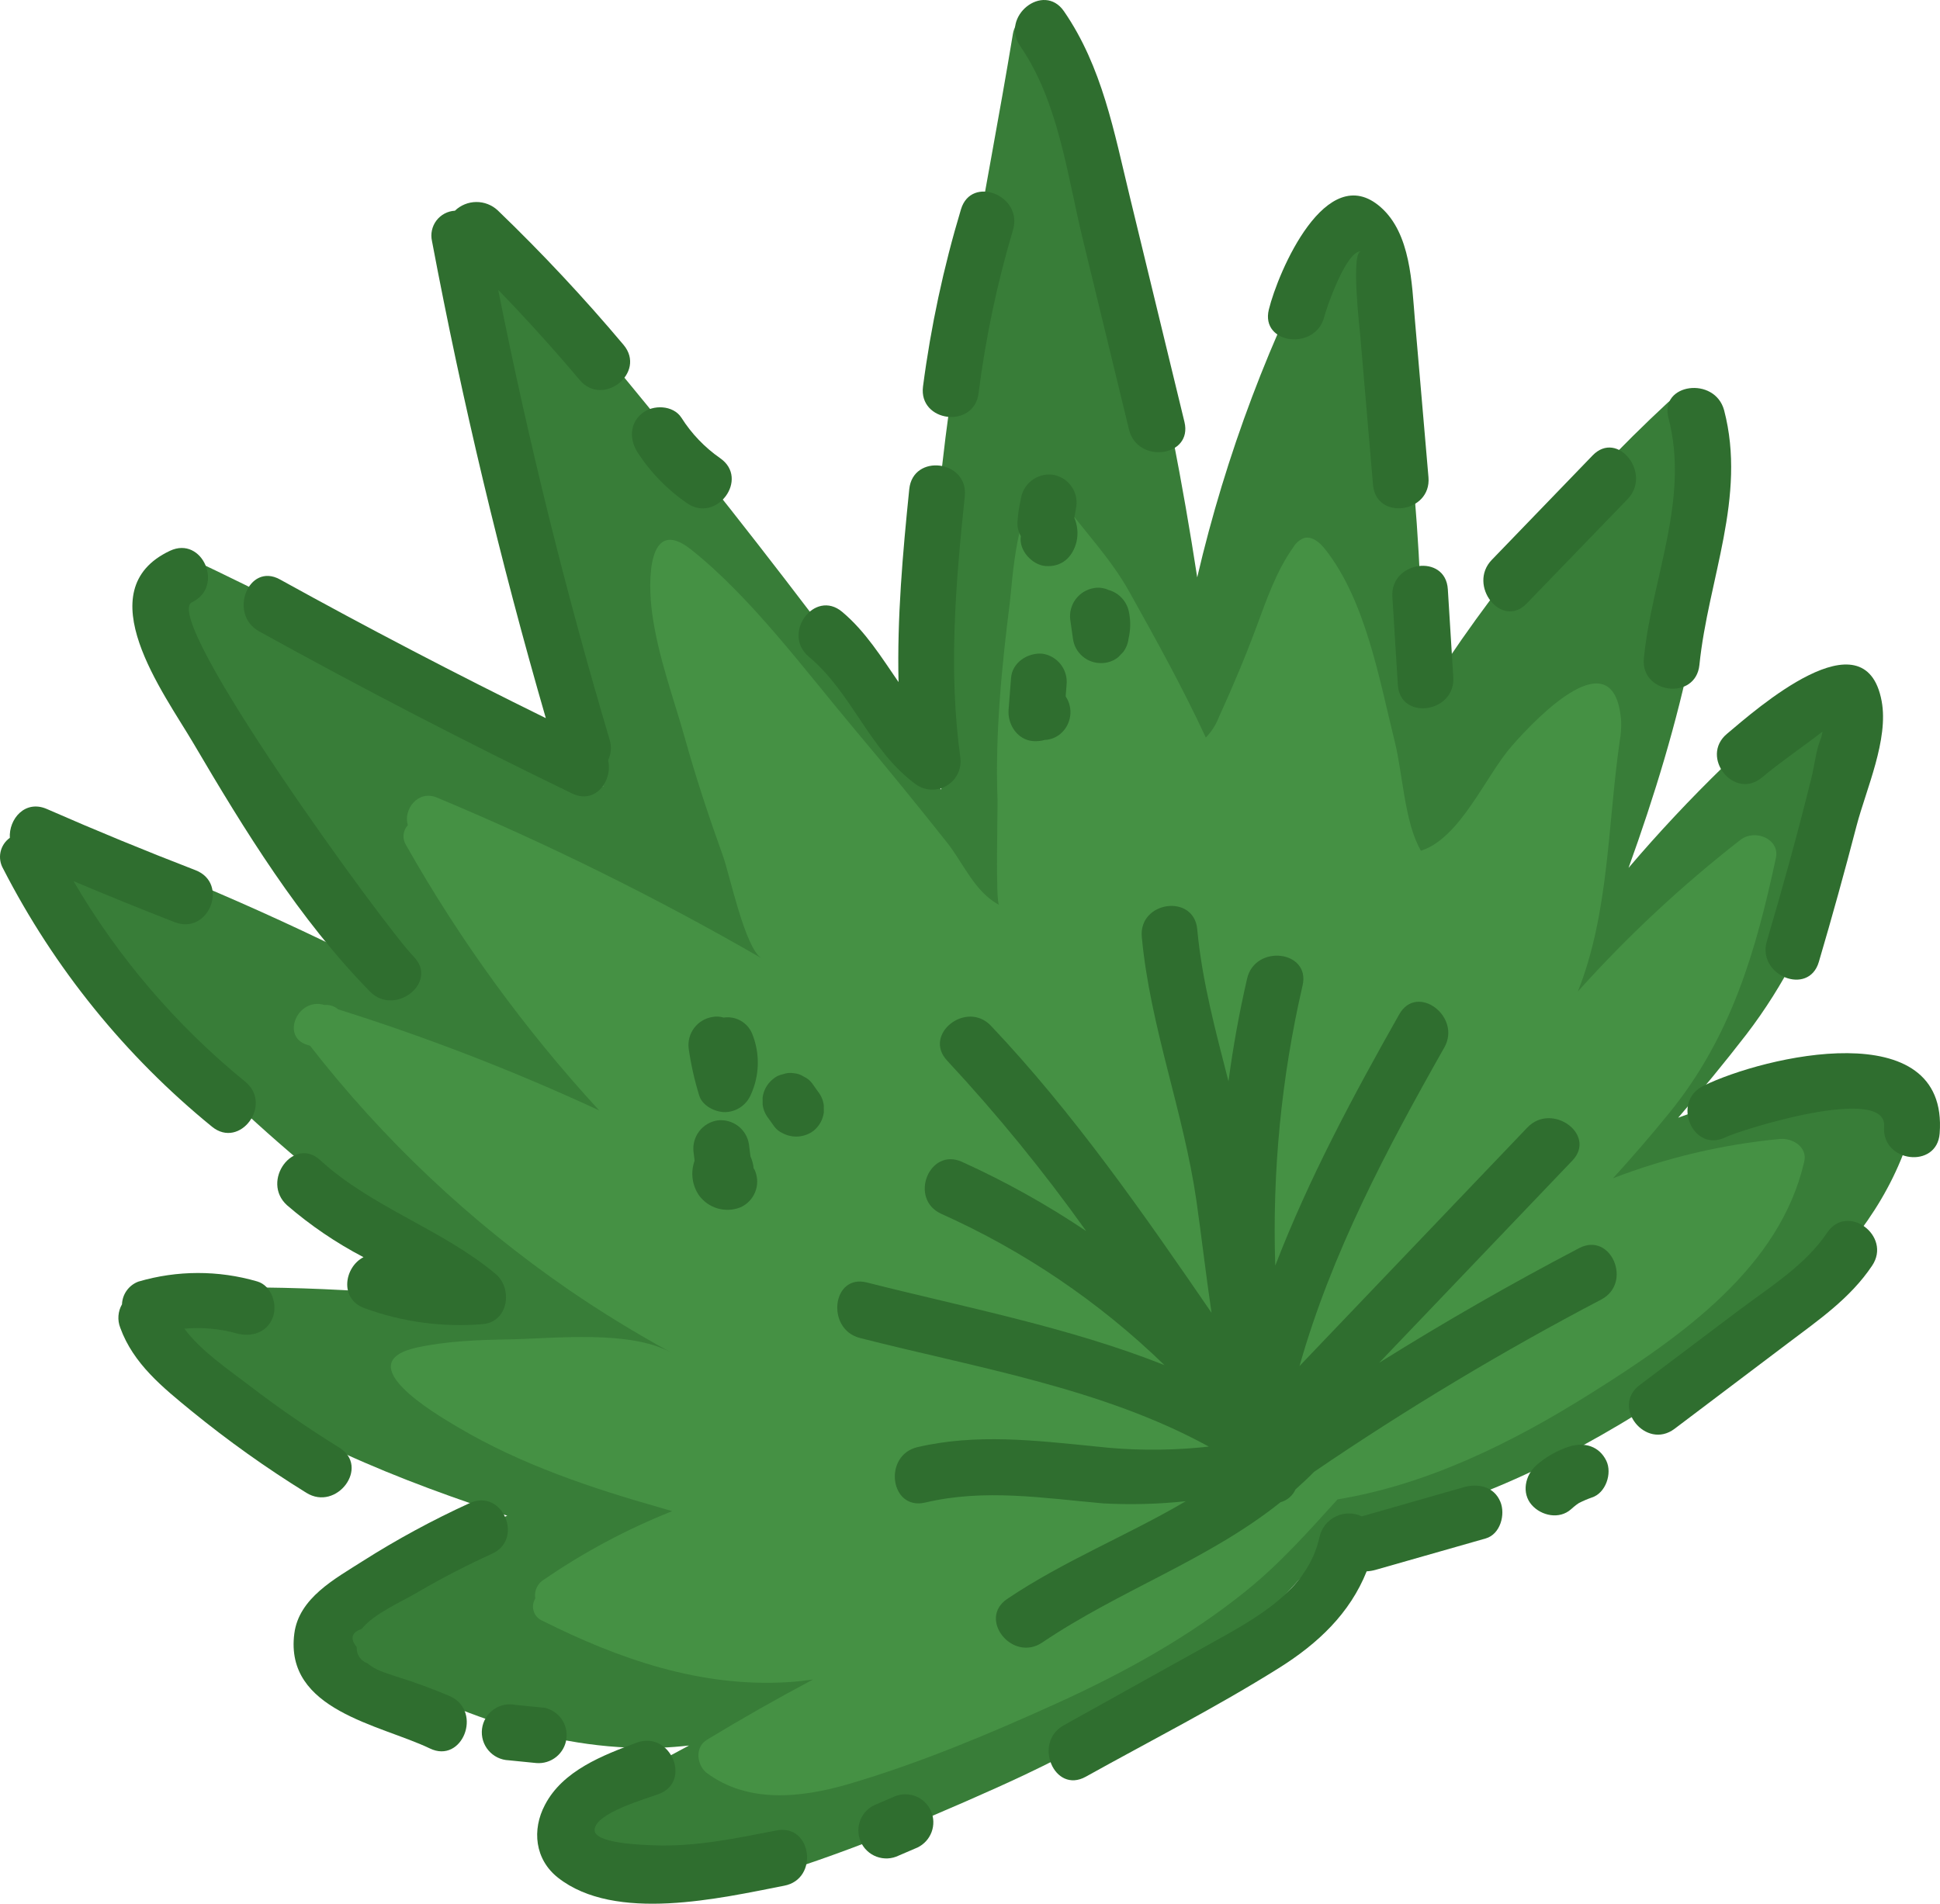 <?xml version="1.0" encoding="UTF-8"?> <svg xmlns="http://www.w3.org/2000/svg" viewBox="0 0 175.074 171.827" fill="none"><path d="M169.049 63.144C169.454 60.934 166.618 59.541 164.966 60.862C158.429 66.106 152.402 71.956 146.967 78.334C151.656 65.332 155.051 51.911 154.592 37.962C154.527 36.081 151.847 35.105 150.508 36.338C141.955 44.273 134.486 53.3 128.294 63.188C128.617 49.086 126.77 34.713 124.885 20.949C124.505 18.229 121.159 18.266 120.02 20.365C114.65 30.375 110.623 41.049 108.042 52.111C105.449 35.241 101.5 18.606 96.235 2.37C95.412 -0.161 91.786 0.781 91.41 3.059C88.936 17.993 85.66 32.845 84.445 47.958C83.841 55.728 84.009 63.54 84.947 71.277C72.655 54.119 59.588 37.536 45.748 21.528C45.664 21.235 45.517 20.963 45.318 20.732C45.119 20.501 44.873 20.316 44.596 20.189C44.507 20.089 44.42 19.982 44.329 19.877C42.201 17.435 38.244 20.572 40.385 23.031C40.581 23.258 40.77 23.483 40.963 23.705C42.79 40.152 48.499 55.646 54.435 70.973C42.476 63.352 30.05 56.491 17.23 50.43C15.017 49.386 13.419 51.774 13.987 53.618C13.72 53.948 13.563 54.354 13.538 54.779C13.514 55.203 13.623 55.624 13.85 55.983C20.202 67.612 27.779 78.529 36.452 88.547C26.786 83.519 16.805 79.121 6.571 75.381C6.364 75.183 6.119 75.03 5.85 74.931C5.581 74.832 5.295 74.79 5.009 74.807C1.966 73.739 0.102 78.404 3.157 79.502L3.499 79.626C11.966 91.111 22.057 101.305 33.456 109.887C37.246 112.734 41.186 115.366 45.24 117.821C35.764 116.499 26.193 115.983 16.629 116.278C16.22 116.15 15.779 116.165 15.379 116.32C14.969 116.334 14.561 116.337 14.149 116.358C10.903 116.508 11.608 121.488 14.841 121.361L15.131 121.352C23.68 128.588 34.06 132.893 44.599 136.414L45.777 136.807C40.709 138.771 35.899 141.344 31.452 144.47C31.085 144.7 30.796 145.037 30.626 145.436C30.457 145.835 30.413 146.276 30.502 146.7C30.374 146.936 30.295 147.195 30.271 147.462C30.247 147.729 30.277 147.999 30.362 148.253C30.446 148.508 30.581 148.743 30.759 148.943C30.938 149.143 31.155 149.305 31.399 149.418C40.053 154.228 49.491 158.1 59.571 157.747C60.446 157.717 61.314 157.644 62.179 157.549C58.173 159.678 54.23 161.933 50.35 164.312C48.889 165.205 49.305 167.408 50.428 168.315C55.1 172.074 60.976 171.711 66.465 170.205C74.448 168.02 82.362 164.762 89.898 161.378C97.435 157.995 104.673 153.984 110.989 148.726C114.769 145.578 117.913 141.839 121.103 138.15C131.269 136.738 140.747 132.088 149.496 126.521C159.653 120.056 170.588 112.207 173.059 99.668C173.395 97.955 171.726 96.781 170.212 96.855C163.793 97.273 157.471 98.631 151.447 100.884C153.566 98.422 155.623 95.923 157.599 93.367C164.507 84.348 167.058 74.075 169.049 63.144Z" fill="#387D38"></path><path d="M160.267 77.426C160.628 75.743 158.394 74.771 157.054 75.814C151.77 79.929 146.863 84.507 142.391 89.493C145.208 82.44 145.082 74.46 146.166 66.919C146.28 66.299 146.324 65.669 146.298 65.039C145.68 57.525 138.813 64.612 136.437 67.323C134.061 70.034 131.778 75.669 128.232 76.784C126.743 74.246 126.6 69.862 125.865 66.919C124.473 61.318 123.249 54.231 119.61 49.601C119.125 48.985 118.405 48.343 117.656 48.572C117.261 48.734 116.93 49.022 116.717 49.391C115.167 51.557 114.305 54.125 113.372 56.625C112.35 59.371 111.214 62.068 109.994 64.732C109.732 65.419 109.331 66.044 108.818 66.57C106.726 62.066 104.321 57.719 101.903 53.395C100.305 50.523 98.034 48.137 96.068 45.522C95.598 44.899 94.964 44.202 94.198 44.324C91.757 44.71 91.343 52.697 91.132 54.379C90.401 60.126 89.793 66.345 90.02 72.159C90.048 72.949 89.821 81.518 90.17 81.673C87.936 80.5 86.934 77.874 85.42 75.988C82.691 72.547 79.923 69.156 77.114 65.815C72.65 60.502 67.759 53.872 62.355 49.592C58.446 46.497 58.451 52.423 58.855 55.364C59.382 59.272 60.791 62.981 61.847 66.765C62.839 70.307 63.999 73.799 65.243 77.255C65.854 78.959 67.242 85.623 68.737 86.498C59.288 81.041 49.5 76.195 39.432 71.988C37.689 71.261 36.372 73.108 36.805 74.478C36.584 74.719 36.448 75.026 36.419 75.351C36.39 75.676 36.469 76.002 36.644 76.278C41.519 84.9 47.366 92.934 54.071 100.224C46.423 96.678 38.554 93.631 30.512 91.1C30.344 90.954 30.147 90.845 29.935 90.777C29.722 90.71 29.499 90.686 29.277 90.708C26.867 89.985 25.314 93.565 27.714 94.304C27.805 94.328 27.893 94.359 27.982 94.39C34.589 102.883 42.461 110.31 51.323 116.411C54.309 118.456 57.397 120.347 60.575 122.077C56.811 120.027 50.11 120.808 46.021 120.888C43.222 120.937 40.317 121.033 37.566 121.639C31.462 123.028 39.24 127.586 41.336 128.825C47.025 132.199 53.4 134.325 59.734 136.125L60.663 136.394C56.591 138.012 52.714 140.081 49.103 142.562C48.811 142.732 48.578 142.988 48.436 143.295C48.293 143.602 48.248 143.944 48.307 144.278C48.2 144.45 48.132 144.644 48.108 144.845C48.084 145.046 48.105 145.251 48.169 145.443C48.232 145.636 48.337 145.812 48.476 145.96C48.615 146.108 48.785 146.223 48.973 146.298C55.792 149.711 63.239 152.358 71.283 151.818C71.984 151.771 72.675 151.687 73.366 151.592C70.136 153.307 66.951 155.116 63.813 157.019C62.627 157.736 62.921 159.386 63.802 160.04C67.46 162.741 72.151 162.316 76.559 161.033C82.962 159.157 89.328 156.484 95.402 153.724C101.476 150.963 107.316 147.737 112.449 143.593C115.526 141.117 118.098 138.206 120.709 135.331C128.842 133.992 136.477 130.22 143.555 125.77C151.771 120.612 160.632 114.393 162.821 104.847C163.128 103.562 161.806 102.688 160.599 102.804C155.449 103.296 150.392 104.489 145.565 106.348C147.302 104.447 148.987 102.489 150.602 100.503C156.274 93.561 158.485 85.73 160.267 77.426Z" fill="#459144"></path><path d="M137.835 101.769L117.276 123.294C120.154 113.123 125.148 103.716 130.341 94.546C131.922 91.756 127.882 88.717 126.278 91.546C122.099 98.931 118.116 106.369 115.084 114.236C114.808 105.737 115.637 97.238 117.55 88.953C118.282 85.784 113.265 85.195 112.543 88.332C111.82 91.468 111.278 94.499 110.863 97.601C109.706 93.069 108.476 88.557 108.044 83.876C107.745 80.631 102.743 81.339 103.041 84.567C103.791 92.671 106.811 100.341 107.973 108.399C108.455 111.774 108.837 115.145 109.334 118.489C103.154 109.479 96.86 100.43 89.429 92.587C87.212 90.246 83.243 93.371 85.484 95.741C89.992 100.588 94.18 105.723 98.021 111.114C94.467 108.725 90.719 106.636 86.818 104.868C83.853 103.524 81.989 108.218 84.948 109.559C92.405 112.9 99.22 117.521 105.084 123.211C96.475 119.795 87.146 118.015 78.233 115.756C75.087 114.957 74.508 119.981 77.614 120.768C88.095 123.443 99.499 125.3 109.088 130.568L108.209 130.657C105.086 130.944 101.942 130.908 98.826 130.55C93.441 130.015 88.142 129.375 82.799 130.616C79.656 131.356 80.326 136.362 83.49 135.619C88.873 134.349 94.142 135.216 99.561 135.695C102.045 135.827 104.536 135.762 107.009 135.498C101.766 138.583 95.999 140.877 90.896 144.316C88.212 146.122 91.367 150.066 94.054 148.253C101.136 143.478 109.028 140.813 115.56 135.589C115.857 135.507 116.132 135.362 116.366 135.161C116.6 134.961 116.787 134.711 116.913 134.43C117.481 133.927 118.041 133.404 118.586 132.847C126.919 127.169 135.572 121.976 144.503 117.294C147.359 115.795 145.389 111.146 142.508 112.655C136.36 115.875 130.345 119.323 124.464 123.001L141.889 104.761C144.139 102.427 140.058 99.441 137.835 101.769Z" fill="#2F6E2F"></path><path d="M56.28 31.136C52.708 26.889 48.914 22.833 44.915 18.985C44.389 18.496 43.695 18.227 42.977 18.233C42.259 18.239 41.571 18.521 41.053 19.019C40.727 19.037 40.408 19.125 40.119 19.279C39.831 19.433 39.579 19.648 39.382 19.908C39.185 20.169 39.048 20.47 38.979 20.79C38.91 21.11 38.912 21.441 38.984 21.759C41.724 36.272 45.148 50.626 49.258 64.819C41.161 60.84 33.161 56.666 25.259 52.297C22.416 50.728 20.575 55.435 23.388 56.988C32.665 62.12 42.077 66.996 51.626 71.616C53.752 72.645 55.303 70.444 54.879 68.626C55.159 68.038 55.207 67.367 55.011 66.746C51.037 53.375 47.686 39.848 44.961 26.163C47.505 28.791 49.957 31.503 52.316 34.299C54.404 36.782 58.359 33.639 56.28 31.136Z" fill="#2F6E2F"></path><path d="M64.99 41.355C63.593 40.382 62.404 39.14 61.494 37.702C60.753 36.555 58.924 36.5 57.945 37.307C56.79 38.23 56.809 39.71 57.55 40.856C58.719 42.652 60.229 44.202 61.995 45.416C64.658 47.265 67.669 43.214 64.99 41.355Z" fill="#2F6E2F"></path><path d="M82.056 44.146C81.464 49.948 80.951 55.757 81.088 61.564C79.555 59.339 78.105 56.986 75.997 55.222C73.507 53.132 70.505 57.202 73.003 59.283C76.926 62.574 78.454 67.725 82.669 70.809C83.071 71.091 83.546 71.251 84.037 71.269C84.528 71.288 85.013 71.165 85.436 70.915C85.858 70.664 86.2 70.297 86.419 69.858C86.638 69.418 86.726 68.925 86.672 68.437C85.573 60.512 86.243 52.681 87.068 44.765C87.381 41.534 82.393 40.904 82.056 44.146Z" fill="#2F6E2F"></path><path d="M86.727 18.879C85.152 24.114 84.005 29.467 83.296 34.887C82.884 38.115 87.895 38.729 88.309 35.506C88.942 30.511 89.982 25.576 91.418 20.75C92.342 17.653 87.667 15.781 86.727 18.879Z" fill="#2F6E2F"></path><path d="M96.013 1.011C94.168 -1.656 90.231 1.501 92.069 4.166C95.523 9.169 96.304 15.777 97.711 21.573L101.887 38.776C102.656 41.905 107.655 41.245 106.89 38.084L101.96 17.758C100.542 11.925 99.475 6.034 96.013 1.011Z" fill="#2F6E2F"></path><path d="M124.596 18.697C119.684 14.378 115.343 24.526 114.505 27.943C113.734 31.1 118.755 31.687 119.517 28.562C119.715 27.762 121.528 22.507 122.854 22.693C121.856 22.545 122.729 29.944 122.762 30.368L123.908 43.769C124.184 47.013 129.187 46.31 128.911 43.077C128.5 38.352 128.104 33.62 127.689 28.896C127.407 25.598 127.319 21.085 124.596 18.697Z" fill="#2F6E2F"></path><path d="M125.653 53.867L126.148 61.821C126.35 65.067 131.349 64.354 131.151 61.129L130.658 53.18C130.454 49.929 125.45 50.644 125.653 53.867Z" fill="#2F6E2F"></path><path d="M150.569 37.73C152.493 45.064 149.074 52.151 148.35 59.4C148.013 62.642 153.03 63.259 153.362 60.019C154.148 52.294 157.641 44.858 155.592 37.031C154.757 33.935 149.746 34.595 150.569 37.73Z" fill="#2F6E2F"></path><path d="M143.726 41.105L134.628 50.53C132.404 52.829 135.523 56.812 137.78 54.469L146.88 45.05C149.104 42.75 145.985 38.767 143.726 41.105Z" fill="#2F6E2F"></path><path d="M155.849 66.234C153.362 68.312 156.499 72.269 159.003 70.178C160.739 68.728 162.605 67.477 164.384 66.1L164.472 66.063L164.358 66.562C163.878 67.673 163.757 69.069 163.464 70.239C162.241 75.176 160.888 80.078 159.448 84.953C158.541 88.048 163.221 89.946 164.139 86.823C165.342 82.742 166.477 78.644 167.546 74.528C168.421 71.199 170.457 66.743 169.807 63.273C168.306 55.274 158.422 64.078 155.849 66.234Z" fill="#2F6E2F"></path><path d="M153.712 98.013C150.803 99.442 152.782 104.087 155.706 102.652C157.047 101.989 170.325 97.821 170.031 101.685C169.783 104.917 174.795 105.549 175.044 102.304C175.884 91.378 159.143 95.338 153.712 98.013Z" fill="#2F6E2F"></path><path d="M164.891 111.259C162.905 114.218 159.68 116.187 156.87 118.305L147.967 125.016C145.376 126.972 148.526 130.918 151.121 128.961L161.292 121.278C164.098 119.155 166.962 117.203 168.947 114.239C170.753 111.559 166.707 108.547 164.891 111.259Z" fill="#2F6E2F"></path><path d="M132.089 134.234L122.896 136.865C122.528 136.69 122.126 136.6 121.719 136.602C121.311 136.604 120.909 136.697 120.543 136.875C120.176 137.053 119.855 137.311 119.601 137.63C119.348 137.949 119.17 138.321 119.08 138.718C118.012 143.653 113.18 146.151 109.143 148.405L95.991 155.725C93.2 157.282 95.142 161.949 97.985 160.364C103.775 157.143 109.719 154.121 115.358 150.59C118.965 148.341 121.825 145.601 123.334 141.827C123.611 141.811 123.885 141.765 124.151 141.689L134.077 138.858C135.397 138.481 135.878 136.689 135.398 135.545C134.822 134.166 133.394 133.863 132.089 134.234Z" fill="#2F6E2F"></path><path d="M141.655 130.554C140.532 130.908 139.498 131.496 138.62 132.28C137.636 133.159 137.294 134.765 138.225 135.829C139.087 136.814 140.72 137.168 141.779 136.222C141.929 136.088 142.079 135.955 142.245 135.831L142.48 135.667C142.855 135.474 143.242 135.308 143.639 135.169C144.908 134.779 145.509 132.986 144.963 131.849C144.322 130.533 143.013 130.144 141.655 130.554Z" fill="#2F6E2F"></path><path d="M70.08 165.213C66.419 165.928 62.652 166.716 58.918 166.551C57.962 166.512 53.592 166.395 53.659 165.155C53.737 163.633 58.279 162.367 59.442 161.931C62.488 160.795 60.489 156.158 57.448 157.292C54.406 158.427 50.789 159.808 49.179 162.905C47.991 165.146 48.261 167.827 50.354 169.476C55.526 173.551 64.991 171.328 70.76 170.204C73.932 169.613 73.277 164.6 70.08 165.213Z" fill="#2F6E2F"></path><path d="M80.811 162.112L79.098 162.848C78.778 162.969 78.486 163.153 78.239 163.389C77.993 163.625 77.797 163.909 77.663 164.224C77.529 164.538 77.46 164.876 77.461 165.218C77.462 165.56 77.532 165.898 77.667 166.211C77.801 166.525 77.998 166.809 78.246 167.044C78.493 167.28 78.786 167.463 79.106 167.582C79.427 167.701 79.767 167.754 80.109 167.738C80.45 167.722 80.784 167.636 81.092 167.487L82.805 166.751C83.39 166.467 83.843 165.968 84.07 165.359C84.297 164.75 84.281 164.076 84.024 163.479C83.767 162.881 83.29 162.406 82.691 162.151C82.093 161.897 81.42 161.882 80.811 162.112Z" fill="#2F6E2F"></path><path d="M42.386 135.669C39.042 137.196 35.807 138.95 32.705 140.921C30.225 142.505 26.971 144.233 26.56 147.449C25.666 154.385 34.298 155.657 38.788 157.81C41.704 159.227 43.58 154.522 40.659 153.119C39.051 152.432 37.407 151.829 35.736 151.314C34.866 151.007 33.864 150.757 33.151 150.118C32.854 150.017 32.598 149.821 32.425 149.559C32.252 149.297 32.171 148.985 32.195 148.671C31.571 147.89 31.72 147.342 32.642 147.026C33.765 145.615 36.241 144.585 37.763 143.671C39.906 142.422 42.11 141.282 44.368 140.255C47.334 138.957 45.352 134.319 42.386 135.669Z" fill="#2F6E2F"></path><path d="M49.025 154.132L46.53 153.883C46.188 153.811 45.835 153.81 45.492 153.882C45.15 153.953 44.826 154.095 44.542 154.298C44.257 154.501 44.017 154.76 43.838 155.061C43.658 155.361 43.544 155.695 43.5 156.042C43.457 156.389 43.486 156.741 43.585 157.077C43.685 157.412 43.853 157.722 44.079 157.989C44.305 158.256 44.584 158.473 44.898 158.627C45.213 158.78 45.555 158.867 45.905 158.881L48.399 159.13C49.05 159.184 49.696 158.984 50.203 158.573C50.71 158.161 51.038 157.569 51.118 156.921C51.198 156.273 51.024 155.619 50.633 155.097C50.241 154.574 49.663 154.223 49.019 154.117L49.025 154.132Z" fill="#2F6E2F"></path><path d="M30.641 130.671C27.835 128.938 25.119 127.064 22.501 125.058C20.542 123.547 18.165 121.974 16.638 119.925C18.214 119.781 19.802 119.923 21.328 120.343C22.64 120.713 24.078 120.314 24.609 118.933C25.072 117.77 24.513 116.027 23.201 115.657C19.701 114.64 15.984 114.647 12.488 115.676C12.067 115.834 11.702 116.112 11.439 116.477C11.176 116.841 11.026 117.276 11.01 117.725C10.826 118.043 10.717 118.398 10.69 118.765C10.662 119.131 10.718 119.498 10.852 119.84C12.033 123.098 14.683 125.224 17.291 127.361C20.577 130.041 24.035 132.504 27.641 134.735C30.378 136.448 33.403 132.402 30.641 130.671Z" fill="#2F6E2F"></path><path d="M17.654 78.547C13.142 76.807 8.671 74.966 4.242 73.025C2.256 72.149 0.786 73.934 0.888 75.621C0.458 75.928 0.158 76.385 0.047 76.902C-0.064 77.419 0.023 77.959 0.29 78.415C4.894 87.394 11.31 95.321 19.132 101.695C21.653 103.749 24.648 99.688 22.132 97.632C15.922 92.576 10.673 86.444 6.634 79.529C9.664 80.81 12.713 82.047 15.778 83.24C18.818 84.408 20.701 79.746 17.654 78.547Z" fill="#2F6E2F"></path><path d="M44.722 114.981C39.854 110.914 33.596 109.008 28.895 104.713C26.501 102.524 23.512 106.6 25.895 108.777C28.009 110.603 30.328 112.178 32.804 113.472C31.092 114.346 30.579 117.231 32.897 118.074C36.307 119.326 39.948 119.817 43.568 119.514C45.901 119.307 46.288 116.275 44.722 114.981Z" fill="#2F6E2F"></path><path d="M37.331 86.341C34.73 83.687 14.399 55.735 17.33 54.354C20.26 52.974 18.28 48.328 15.336 49.715C7.803 53.27 14.798 62.565 17.46 67.096C22.059 74.923 27.018 82.999 33.386 89.495C35.632 91.783 39.615 88.664 37.331 86.341Z" fill="#2F6E2F"></path><path d="M65.309 91.847C64.984 91.747 64.639 91.727 64.304 91.789C63.645 91.891 63.053 92.245 62.65 92.776C62.248 93.308 62.068 93.974 62.148 94.635C62.353 96.07 62.67 97.486 63.097 98.87C63.375 99.812 64.538 100.384 65.436 100.379C65.934 100.369 66.418 100.216 66.83 99.936C67.242 99.656 67.564 99.264 67.758 98.805C68.152 97.944 68.366 97.012 68.387 96.066C68.408 95.12 68.235 94.179 67.879 93.303C67.675 92.807 67.312 92.394 66.846 92.13C66.38 91.866 65.839 91.766 65.309 91.847Z" fill="#2F6E2F"></path><path d="M64.743 101.128C64.085 101.232 63.493 101.587 63.091 102.117C62.689 102.648 62.509 103.314 62.587 103.975C62.619 104.238 62.66 104.521 62.681 104.771C62.494 105.291 62.435 105.848 62.507 106.396C62.58 106.943 62.783 107.466 63.1 107.919C63.516 108.477 64.105 108.883 64.775 109.075C65.445 109.266 66.159 109.232 66.808 108.978C67.421 108.71 67.904 108.211 68.151 107.589C68.399 106.968 68.392 106.274 68.132 105.658C68.102 105.59 68.073 105.522 68.015 105.466C67.98 105.088 67.882 104.719 67.724 104.374L67.588 103.279C67.487 102.621 67.133 102.028 66.602 101.626C66.071 101.225 65.404 101.046 64.743 101.128Z" fill="#2F6E2F"></path><path d="M73.812 98.516C73.638 98.273 73.472 98.033 73.298 97.791C73.104 97.526 72.845 97.316 72.546 97.18C72.274 97.001 71.962 96.893 71.638 96.866C71.309 96.81 70.97 96.842 70.657 96.959C70.321 97.023 70.008 97.175 69.751 97.401C69.237 97.813 68.904 98.409 68.822 99.063L68.825 99.714C68.887 100.166 69.07 100.594 69.356 100.95L69.868 101.67C70.062 101.936 70.324 102.146 70.625 102.279C71.063 102.512 71.558 102.615 72.052 102.578C72.546 102.54 73.02 102.362 73.417 102.065C73.929 101.651 74.262 101.056 74.346 100.403L74.341 99.747C74.28 99.296 74.097 98.87 73.812 98.516Z" fill="#2F6E2F"></path><path d="M94.943 42.839C94.281 42.772 93.619 42.964 93.095 43.373C92.57 43.782 92.223 44.377 92.127 45.035C91.96 45.752 91.856 46.482 91.813 47.217C91.813 47.633 91.921 48.042 92.127 48.403C91.917 49.647 93.129 50.989 94.336 51.087C95.836 51.209 96.814 50.264 97.152 48.89C97.312 48.17 97.242 47.417 96.953 46.738C97.017 46.376 97.081 46.014 97.139 45.655C97.215 44.991 97.028 44.324 96.617 43.798C96.206 43.271 95.605 42.927 94.943 42.839Z" fill="#2F6E2F"></path><path d="M100.034 53.247C99.628 53.063 99.177 53.004 98.738 53.077C98.081 53.181 97.489 53.535 97.087 54.066C96.685 54.597 96.504 55.263 96.583 55.924C96.667 56.511 96.754 57.102 96.834 57.69C96.924 58.293 97.229 58.843 97.691 59.24C98.154 59.636 98.744 59.852 99.353 59.849C99.92 59.86 100.472 59.672 100.913 59.317L101.367 58.845C101.627 58.497 101.791 58.086 101.842 57.654C102.024 56.89 102.043 56.096 101.896 55.324C101.817 54.836 101.6 54.381 101.27 54.012C100.94 53.644 100.511 53.378 100.034 53.247Z" fill="#2F6E2F"></path><path d="M94.057 59C92.744 58.896 91.346 59.79 91.241 61.197L91.018 64.072C90.921 65.389 91.812 66.776 93.215 66.888C93.575 66.919 93.937 66.884 94.284 66.786C94.797 66.765 95.289 66.575 95.685 66.247C96.169 65.841 96.486 65.27 96.575 64.644C96.665 64.018 96.521 63.382 96.17 62.855L96.252 61.811C96.321 61.15 96.131 60.487 95.722 59.963C95.312 59.439 94.716 59.093 94.057 59Z" fill="#2F6E2F"></path></svg> 